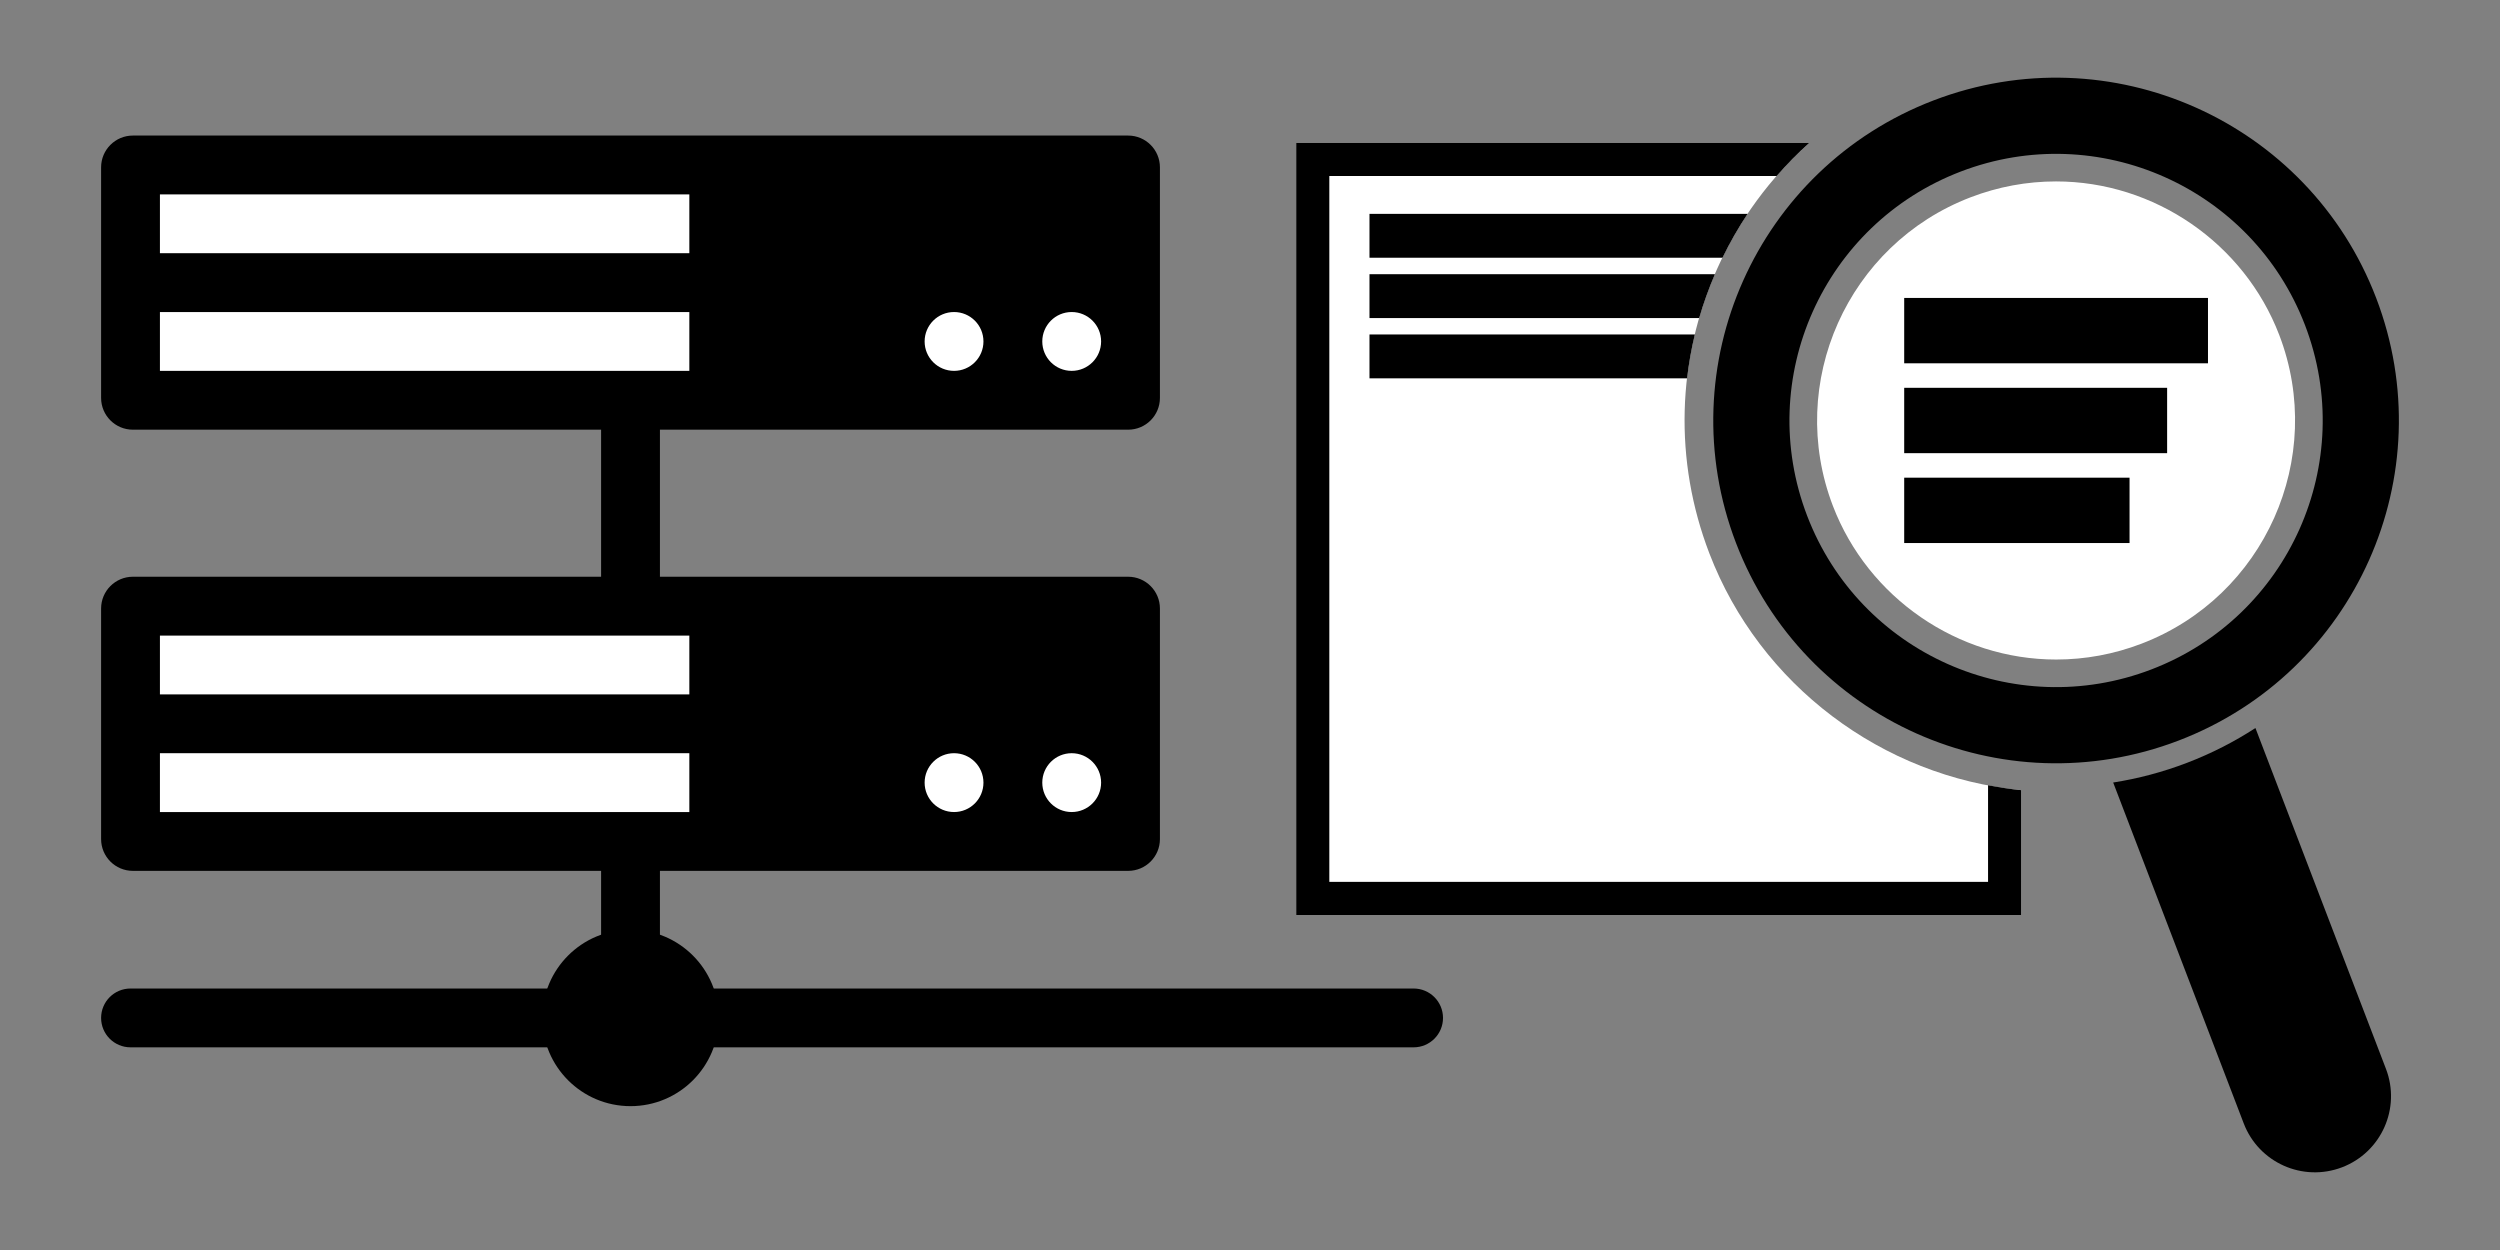 <?xml version="1.0" encoding="utf-8"?>
<!-- Generator: Adobe Illustrator 14.0.0, SVG Export Plug-In  -->
<!DOCTYPE svg PUBLIC "-//W3C//DTD SVG 1.1//EN" "http://www.w3.org/Graphics/SVG/1.1/DTD/svg11.dtd">
<svg version="1.1"
	 xmlns="http://www.w3.org/2000/svg" xmlns:xlink="http://www.w3.org/1999/xlink" xmlns:a="http://ns.adobe.com/AdobeSVGViewerExtensions/3.0/"
	 x="0px" y="0px" width="306px" height="153px" viewBox="-12.375 -9.506 306 153" enable-background="new -12.375 -9.506 306 153"
	 xml:space="preserve">
<rect x="-12.375" y="-9.506" width="306" height="153" fill="#808080" stroke="none"/>
<defs>
</defs>
<rect x="2.25" y="12.487" fill="#FFFFFF" width="121.5" height="27"/>
<rect x="2.25" y="66.487" fill="#FFFFFF" width="121.5" height="27"/>
<path d="M160.65,111.488H3.6c-1.988,0-3.6,1.611-3.6,3.6s1.611,3.6,3.6,3.6H160.65c1.987,0,3.6-1.611,3.6-3.6
	S162.638,111.488,160.65,111.488z"/>
<rect x="61.2" y="89.98" width="7.2" height="21.508"/>
<circle cx="64.8" cy="115.087" r="10.8"/>
<path d="M125.712,7.087H3.889C1.741,7.087,0,8.829,0,10.976v28.223c0,2.148,1.741,3.889,3.889,3.889h121.823
	c2.147,0,3.888-1.74,3.888-3.889V10.976C129.6,8.829,127.859,7.087,125.712,7.087z M72,35.888H7.2v-7.201H72V35.888z M72,21.487H7.2
	v-7.199H72V21.487z M104.4,35.888c-1.988,0-3.601-1.611-3.601-3.6s1.612-3.602,3.601-3.602s3.6,1.613,3.6,3.602
	S106.389,35.888,104.4,35.888z M118.8,35.888c-1.987,0-3.6-1.611-3.6-3.6s1.612-3.602,3.6-3.602c1.988,0,3.601,1.613,3.601,3.602
	S120.788,35.888,118.8,35.888z"/>
<path d="M125.712,61.087H3.889C1.741,61.087,0,62.829,0,64.976v28.223c0,2.148,1.741,3.889,3.889,3.889h121.823
	c2.147,0,3.888-1.74,3.888-3.889V64.976C129.6,62.829,127.859,61.087,125.712,61.087z M72,89.888H7.2v-7.201H72V89.888z M72,75.488
	H7.2v-7.2H72V75.488z M104.4,89.888c-1.988,0-3.601-1.611-3.601-3.6s1.612-3.602,3.601-3.602s3.6,1.613,3.6,3.602
	S106.389,89.888,104.4,89.888z M118.8,89.888c-1.987,0-3.6-1.611-3.6-3.6s1.612-3.602,3.6-3.602c1.988,0,3.601,1.613,3.601,3.602
	S120.788,89.888,118.8,89.888z"/>
<rect x="61.2" y="41.038" width="7.2" height="21.697"/>
<path fill="#FFFFFF" d="M196.847,58.215c-4.343-11.336-4.009-23.685,0.937-34.771c2.676-5.995,6.533-11.224,11.299-15.456H146.25
	v94.5h88.767V87.208C218.035,85.574,203.021,74.339,196.847,58.215z"/>
<path fill="#FFFFFF" d="M239.282,12.7c-3.57,0-7.088,0.653-10.454,1.942c-15.063,5.771-22.625,22.718-16.855,37.779
	c4.306,11.245,15.287,18.8,27.326,18.8c3.568,0,7.086-0.654,10.453-1.943c15.062-5.769,22.625-22.717,16.855-37.779
	C262.301,20.255,251.318,12.7,239.282,12.7z"/>
<path d="M224.287,2.786c-21.636,8.286-32.459,32.543-24.172,54.177c8.285,21.636,32.542,32.46,54.178,24.173
	c21.635-8.287,32.456-32.543,24.172-54.178C270.178,5.323,245.922-5.5,224.287,2.786z M250.958,72.431
	c-16.827,6.443-35.692-1.973-42.138-18.802c-6.445-16.827,1.973-35.691,18.801-42.138c16.826-6.443,35.692,1.974,42.139,18.802
	C276.203,47.12,267.786,65.985,250.958,72.431z"/>
<path d="M255.335,83.855c-2.986,1.146-6.018,1.941-9.056,2.42l15.979,41.723c1.842,4.809,7.231,7.211,12.04,5.371
	c4.806-1.842,7.211-7.23,5.371-12.041L263.69,79.605C261.109,81.279,258.319,82.712,255.335,83.855z"/>
<rect x="220.699" y="26.962" width="37.183" height="8"/>
<rect x="220.699" y="37.962" width="32.182" height="8"/>
<rect x="220.699" y="48.962" width="27.582" height="8"/>
<path d="M155.25,22.041h43.205c0.91-1.871,1.936-3.665,3.073-5.369H155.25V22.041z"/>
<path d="M155.25,29.422h40.354c0.525-1.814,1.17-3.606,1.926-5.369H155.25V29.422z"/>
<path d="M155.25,36.803h38.871c0.207-1.802,0.525-3.594,0.952-5.369H155.25V36.803z"/>
<rect x="146.25" y="7.987" width="0.031" height="94.5"/>
<path d="M230.964,98.435h-80.63V12.039h54.749c1.251-1.432,2.579-2.791,3.998-4.052h-62.8v94.5h88.735V87.208
	c-1.367-0.131-2.715-0.348-4.053-0.602V98.435z"/>
</svg>
